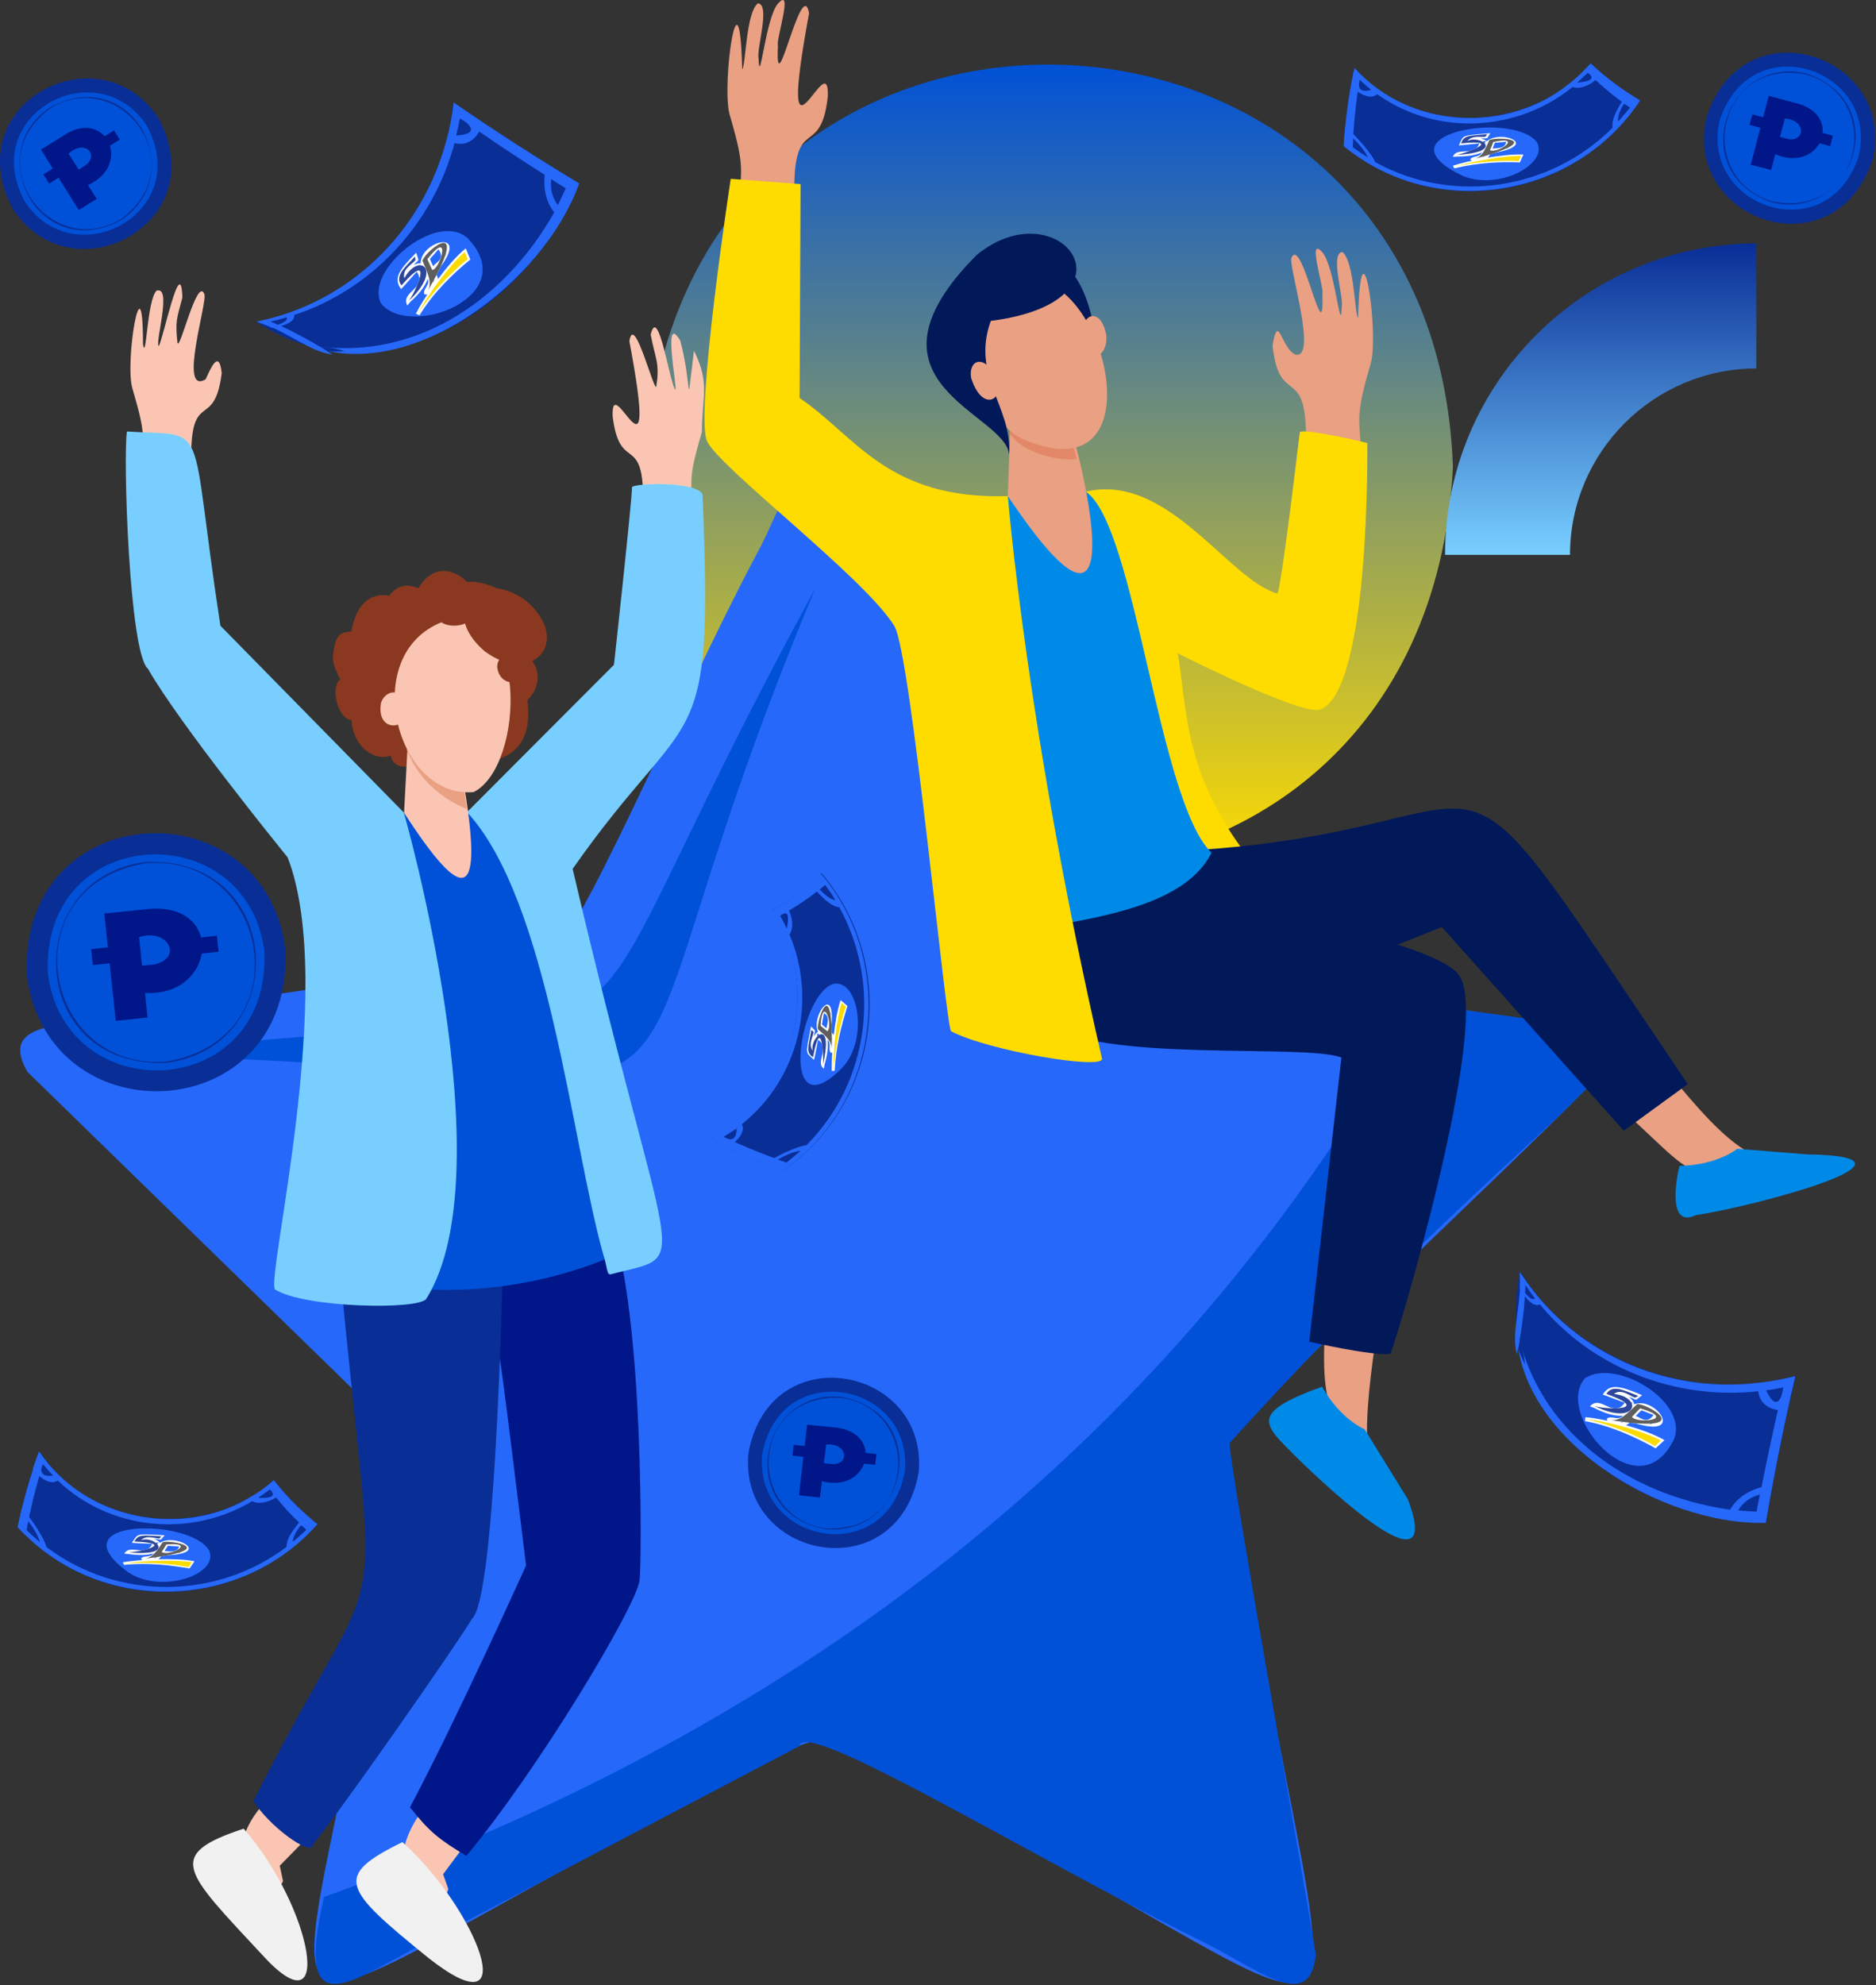 <svg width="572" height="605" viewBox="0 0 572 605" fill="none" xmlns="http://www.w3.org/2000/svg">
<rect x="0" y="0" width="572" height="605" fill="#333333" stroke="none"/>
<g clip-path="url(#clip0)">
<path d="M443 142.1C435 307.7 202.8 302.9 197 142.1C205 -23.5 437.2 -18.7 443 142.1Z" fill="url(#paint0_linear)"/>
<path d="M440.6 169.1C440.6 116.8 483.2 74.2 535.5 74.2V112.3C504.2 112.3 478.7 137.8 478.7 169.1H440.6V169.1Z" fill="url(#paint1_linear)"/>
<path d="M255.4 147.2C255.4 147.2 299.8 237.1 317.3 272.7C324.8 285.9 319.9 282.5 327.7 290.3C334.2 293 429.5 304.9 471.6 311.6C479.8 313.2 493.9 311.6 489.7 325.1C488.7 328.9 378.2 432.8 376.9 435.4C373 440.1 375.3 444.5 375.7 448.1C407.6 661.2 440.5 622.1 252.3 531.7C248.5 529.2 242.8 532.3 239.5 534.3C46.8 630.4 94.2 649.7 122.1 442.3C123.2 440.9 119.7 434.7 119.8 435.3C116.7 432.2 10 328.3 8.4 326.7C-1.7 309.3 24.7 313.2 43 309C87.9 302.5 166.6 291 166.7 291C174.7 291.4 207.3 212.6 230.8 168.7C238.6 154.7 243 133.7 255.4 147.2Z" fill="#2668F9"/>
<path d="M248.5 179.5C155 350.7 223.6 297.8 37.4 321.6C246 326 170.1 366.7 248.5 179.5Z" fill="#0051D7"/>
<path d="M98.8 578.1C89 620.6 108.8 602.2 134.2 589.7C171.5 570.1 234.9 536.8 243.8 532.1C245 523.3 314.5 565.9 365.2 591C383.3 599.7 399.3 614.1 401.2 595.7C399.9 585.9 374.7 445.9 374.9 439.8C496.9 305.1 533.2 320 432.7 306C349.2 455.8 221.4 534.6 98.8 578.1Z" fill="#0051D7"/>
<path d="M418 110.6C412.5 129.4 414.7 126.3 416 149.8L397.9 142.5C400.1 107.4 390.3 126.4 388 105.3C389.8 94.7 390.6 106.4 395.1 108.1C401.9 109.3 392.6 80.4 393.8 78.5C397 71.6 403.9 108.6 403.2 89.7C403.9 88.1 398.3 71.4 403.2 76.9C407 81.2 408.8 103.2 409.1 93.6C409.8 90.7 405.4 77.2 409.3 76.8C413 79.7 413 95.9 414.1 96.9C414.9 64 420.5 100.6 418 110.6Z" fill="#EAA082"/>
<path d="M416.9 135C417 135 396.9 130.2 396.3 131.8C392.4 164.4 390.2 179.6 389.5 180.9C374.3 176.6 356 143.7 330.8 149.9V156.4C373.2 286.3 333.3 266.9 393.4 276.7C398.6 277.4 383.2 267.7 373.5 250.8C361 230.3 361.6 213.5 359.1 199.1C367 203.1 397.8 218.2 402.7 216.2C417.9 209.9 416.9 135 416.9 135Z" fill="#FFDC00"/>
<path d="M478 324.7C516.4 353.4 511.6 365.9 537.8 352.4C526 352.5 503 318.4 497.4 313.2L478 324.7Z" fill="#EAA082"/>
<path d="M550.8 351.8L529.7 350.1C529.7 350.1 523.7 355.1 512.1 355.3C511.2 358.6 508.2 374.6 517.1 370.3C533.1 368.1 593 352.4 550.8 351.8Z" fill="#008AE8"/>
<path d="M330 259.9C477.9 261.9 425.3 198.6 514.6 330.4L495.1 344.6L439.6 282.5C301.3 339.9 317.6 265.5 330 259.9Z" fill="#011859"/>
<path d="M405.6 375.8C404.8 411.5 397.6 431.3 417.9 443.9C413.9 435.5 422.1 392.8 422.7 386.7L405.6 375.8Z" fill="#EAA082"/>
<path d="M429.3 457L416.1 435.6C416.1 435.6 408.8 432.7 403.1 422.6C380.2 430.9 385.5 434.2 395.5 444.3C405.4 454 440.3 486.6 429.3 457Z" fill="#008AE8"/>
<path d="M444.8 297.1C436.3 285.8 368.1 275.1 368.1 275.1L349.1 238.5L307 264.5C307.9 266.8 310.9 307.7 317.7 311.5C335 324.2 397.9 317.9 409 322.3L399.2 408.9C399.2 408.9 418.5 413.3 423.9 412.6C424.6 412.5 455.3 311.1 444.8 297.1Z" fill="#011859"/>
<path d="M331 149.8C327.5 150.2 304 150.8 306.4 151.6C306.3 151.9 306.2 152.4 306.1 153.3C304.5 170.6 307.3 270.9 313.3 283.4C335.8 279.6 361.4 275.8 369.4 259.9C353.1 244.1 346.2 159.7 331 149.8Z" fill="#008AE8"/>
<path d="M308 130.2L307.3 151.2C342.1 203.1 334.2 156.8 326 128.3C322.7 124.3 308.4 130.1 308 130.2Z" fill="#EAA082"/>
<path d="M326.6 130.1C326.8 122.9 308 130.2 308 130.2L307.9 132.2C311.5 137.5 321.3 140.6 328.3 139.9C327.3 136.4 326.5 132.8 326.6 130.1Z" fill="#E28869"/>
<path d="M326.3 82.4C335.7 92.9 335.6 117.7 333.2 120.9L308.1 90.9L326.3 82.4Z" fill="#011859"/>
<path d="M337.3 102.1C338 110.2 329.7 111.7 330 100.4C330.9 94.9 335.9 94.5 337.3 102.1Z" fill="#EAA082"/>
<path d="M299.9 95.6C299.6 95.5 299.5 105.5 301.1 115.3C303.3 125 304.2 129.6 311.4 133.6C361.7 155.9 329.1 54 299.9 95.6Z" fill="#EAA082"/>
<path d="M297.8 77.7C258.8 116.9 306.7 125.7 307.7 138.6C308.7 124 296 114.6 302.1 97.8C349.2 91.7 323 57.1 297.8 77.7Z" fill="#011859"/>
<path d="M303.6 114.5C306.9 122 299.5 126 296.1 115.2C295.2 109.8 299.8 107.8 303.6 114.5Z" fill="#EAA082"/>
<path d="M222.4 34.7C227.9 53.5 225.7 50.4 224.4 73.9L242.5 66.6C240.3 31.5 250.1 50.5 252.4 29.4C253 12.4 236.4 59.6 246.7 4C244.4 -7.8 236.2 33.7 237.2 13.9C236.5 12.3 242.1 -4.4 237.2 1.1C233.4 5.4 231.6 27.4 231.3 17.8C230.6 14.9 235 1.4 231.1 1C227.4 3.9 227.4 20.1 226.3 21.1C225.5 -11.9 220 24.7 222.4 34.7Z" fill="#EAA082"/>
<path d="M307.3 151.2C270.4 152.3 260.9 132.8 243.8 121.3L244.1 56.1L222.8 54.5C222.8 54.5 211.8 126.6 215.6 134.5C219.5 142.7 263.8 176.2 272.7 190.8C277.8 199.2 288.4 313.3 290 314.3C301.5 320.3 336.8 326.2 336 322.6C313 222.6 307.3 151.2 307.3 151.2Z" fill="#FFDC00"/>
<path d="M214 131.7C209 148.7 211 145.9 212.2 167L195.8 160.5C197.8 128.7 189.2 146.3 186.8 126.9C186.2 111.7 201.3 153.9 191.9 104C193.3 94.6 199.8 121.2 200.2 117.6C201.1 110.2 199.9 109.8 198.4 102C200.7 92.2 204.4 117.8 205.9 118.7C206.7 119 201.8 94.5 207.4 103.8C211.2 117.8 209 127.3 211.6 106.9C216.6 117 214 120.9 214 131.7Z" fill="#FAC6B3"/>
<path d="M40.4 118.5C45.4 135.5 43.4 132.7 42.2 153.8L58.6 147.3C56.6 115.5 65.2 133.1 67.6 113.7C66.8 106.2 64.2 112.3 62.7 115.6C54.2 120.6 63.4 91.8 62.3 89.6C60.1 84.1 54.7 107.6 54.1 104.4C53.4 97.6 53.9 97.3 55.6 90.7C55.2 76.7 49.7 103.5 48.4 105.5C47.2 104.5 52.6 86.9 47.7 88.6C44.8 91.6 44.6 110.6 43.6 104.9C43.6 77.4 37.9 110.3 40.4 118.5Z" fill="#FAC6B3"/>
<path d="M142.5 177.4C142.5 177.4 134.2 168.6 127.5 179.3C127.5 179.3 122.3 176.4 118.7 181.6C118.7 181.6 109.4 178.8 107.1 192.7C99 191.4 102.2 206.2 103.9 207C100.4 209 103.1 219.4 107.2 219.4C107.3 226.4 113.4 232.3 119.1 230.3C121.1 237.7 130.8 230.3 136.8 231.7C152 234.3 163 230.1 160.8 213.4C160.8 213.4 167.3 207.5 161.6 200.5C167.9 184.9 149.1 176.3 142.5 177.4Z" fill="#8A3920"/>
<path d="M85.1 545.1C60.8 565.9 81.9 583.1 86.3 573.3L85.3 568.6L98.3 555.3L85.1 545.1Z" fill="#FAC6B3"/>
<path d="M131.9 547.9C110.3 572 133.8 585.9 136.7 575.7L135.1 571.2L146.2 556.3L131.9 547.9Z" fill="#FAC6B3"/>
<path d="M122.7 561.4C145.4 581.8 160.4 620.2 130.5 596.6C104.5 575.5 101.5 571.8 122.7 561.4Z" fill="#F1F1F2"/>
<path d="M186.6 373.9C185.8 371.6 185 369.5 184.3 367.5C175 369.5 164.5 371.8 153.6 374.1L152.3 413.8C152.3 410.7 160.4 477.1 160.4 477.1C160.4 477.1 139.4 523.7 125 550.8C130.9 558.2 133.7 560.5 142.2 565.6C164.5 538.8 193.8 489.8 195 481.7C195.7 477 196.3 401.2 186.6 373.9Z" fill="#001689"/>
<path d="M103.5 385.4C115 509.1 119.4 465.3 77.3 548.8C81.2 555.8 95.4 566.6 95.5 562C102.8 553.3 138.6 502.2 144 493.2C150.6 487.1 153 403.7 153.6 374.2C135.6 377.9 119 381.7 103.5 385.4Z" fill="#092E96"/>
<path d="M162.7 244.4C109.8 253.7 125.8 234.4 115.9 275.8C109.8 308.5 97.1 380.5 102.1 388.7C151 401.7 188.3 382.2 193 380C185.4 365 161.6 262.5 162.7 244.4Z" fill="#0051D7"/>
<path d="M214.2 150.6C217.6 233.1 211.2 212.6 174.6 264.8C204.5 392.4 211.8 381.6 186.4 388.3C184.9 388.9 185.2 386 183.9 382.2C174.1 347 167.2 274.4 142.4 247.5L187.2 202.6C187.2 202.6 192.7 152.6 192.7 148.5C192.7 147.3 212 146.5 214.2 150.6Z" fill="#78CFFF"/>
<path d="M123.1 247.6L67.2 190.7C57.3 126.2 64.4 133.2 38.7 131.5C37.5 139.4 39.4 199 45.1 203.8C54.7 220.6 85.2 258.2 87.7 261.3C103 300.7 80.8 390.3 83.9 393C92.7 398.6 127.8 399.3 130 395.8C154.3 356.8 123.2 247.6 123.1 247.6Z" fill="#78CFFF"/>
<path d="M141.1 237C147.8 275.6 141.4 275.8 123.2 247.7L124.7 219.4L141.1 237Z" fill="#FAC6B3"/>
<path d="M124.1 228.6C127.7 238.3 136.2 244.2 142.3 246.5L141 237L124.6 219.4L124.1 228.6Z" fill="#EAA082"/>
<path d="M101.5 200.1C101.9 210.7 113.9 210.3 112.2 197.6C110.5 190.1 102.1 190.7 101.5 200.1Z" fill="#8A3920"/>
<path d="M118 183.3C117.9 188 130.1 189.8 131.3 183.3C131.4 178.6 119.2 176.8 118 183.3Z" fill="#8A3920"/>
<path d="M134.7 189.6C161.6 181.6 160.1 233.6 144.4 241.4C120.8 243.5 109.3 199.7 134.7 189.6Z" fill="#FAC6B3"/>
<path d="M124.4 216.1C124.2 222.9 114.5 223.2 116.2 214.1C117.8 209.6 123.7 209.8 124.4 216.1Z" fill="#FAC6B3"/>
<path d="M160.4 183.1C174.8 195.5 162.2 209.2 147.8 198.5C133.3 186.1 146 172.4 160.4 183.1Z" fill="#8A3920"/>
<path d="M144.3 187.1C144.4 191.1 134 192.6 132.9 187.1C132.9 183.1 143.3 181.6 144.3 187.1Z" fill="#8A3920"/>
<path d="M161.3 203.3C161.4 208.4 152.5 210.5 151.6 203.3C151.5 198.2 160.3 196.1 161.3 203.3Z" fill="#8A3920"/>
<path d="M74.3 557.3C95.5 581.6 102.2 620.3 79.8 595.6C56.3 570.3 50.1 565.3 74.3 557.3Z" fill="#F1F1F2"/>
<path d="M87 289.1C89.6 343.7 14.7 347.3 8.2 297.4C5.6 242.8 80.4 239.2 87 289.1Z" fill="#092E96"/>
<path d="M80.6 289.8C82.7 335.8 20 338.3 14.6 296.8C12.5 250.8 75.2 248.3 80.6 289.8Z" fill="#0051D7"/>
<path d="M50.8 323.9C8.2 325.8 5.9 267.7 44.3 262.7C86.9 260.8 89.3 318.9 50.8 323.9ZM44.4 263.1C2.9 270 12.7 326.6 50.8 323.5C92.2 316.5 82.5 260 44.4 263.1Z" fill="#092E96"/>
<path d="M45.6 277C68.7 275.2 65.7 303.9 44.2 302.6L45 310.1L35.3 311.1L31.8 278.4L45.6 277ZM47.3 293.9C56 291.6 50.9 282.8 42.4 285.6L43.3 294.3L47.3 293.9Z" fill="#001689"/>
<path d="M39.826 287.981L27.792 289.253L28.307 294.126L40.341 292.854L39.826 287.981Z" fill="#001689"/>
<path d="M66.125 285.183L54.091 286.455L54.606 291.328L66.64 290.056L66.125 285.183Z" fill="#001689"/>
<path d="M570.9 48.8C559.3 83.4 512.7 67.2 520.4 35.5C531.9 0.8 578.5 17.1 570.9 48.8Z" fill="#092E96"/>
<path d="M566.7 47.7C557.1 76.6 518 63.1 524.4 36.5C534 7.6 573.1 21.1 566.7 47.7Z" fill="#0051D7"/>
<path d="M540.4 61.7C513.6 52.7 526.2 16.6 550.8 22.4C577.6 31.5 564.9 67.5 540.4 61.7ZM550.7 22.7C523.3 17.4 516.6 54.5 540.5 61.4C567.9 66.8 574.6 29.7 550.7 22.7Z" fill="#092E96"/>
<path d="M548.2 31.6C562.3 35.6 554.8 52.8 541.3 47L540 51.8L533.8 50.2L539.3 29.2L548.2 31.6ZM545.3 42.4C550.3 43.2 550.9 36.7 544.2 36.1L542.7 41.7L545.3 42.4Z" fill="#001689"/>
<path d="M534.29 34.88L533.448 38.071L541.086 40.088L541.929 36.897L534.29 34.88Z" fill="#001689"/>
<path d="M551.218 39.334L550.376 42.524L558.014 44.541L558.857 41.35L551.218 39.334Z" fill="#001689"/>
<path d="M280.1 448.8C273.6 484.7 225.2 475.3 228.2 442.9C234.6 407 283.1 416.3 280.1 448.8Z" fill="#092E96"/>
<path d="M275.9 448.3C270.6 478.3 230 470.6 232.4 443.3C237.7 413.4 278.3 421.1 275.9 448.3Z" fill="#0051D7"/>
<path d="M251.8 466C223.9 461 231.3 423.4 256.4 425.7C284.3 430.7 277 468.3 251.8 466ZM256.4 426C228.5 424.7 227.2 462.3 251.9 465.8C279.7 467.1 281 429.4 256.4 426Z" fill="#092E96"/>
<path d="M255.2 435.1C269.8 437.1 264.7 455.2 250.6 451.4L250 456.4L243.6 455.7L246.1 434.2L255.2 435.1ZM253.9 446.2C259 446.3 258.6 439.8 251.9 440.2L251.2 445.9L253.9 446.2Z" fill="#001689"/>
<path d="M241.994 440.328L241.621 443.607L249.47 444.501L249.844 441.222L241.994 440.328Z" fill="#001689"/>
<path d="M259.373 442.259L259 445.538L266.849 446.432L267.223 443.153L259.373 442.259Z" fill="#001689"/>
<path d="M48.3 36C65.6 68.1 21.9 91 4 63.8C-13.4 31.6 30.3 8.8 48.3 36Z" fill="#092E96"/>
<path d="M44.7 38.2C59.2 64.9 22.7 84.2 7.6 61.5C-6.9 34.8 29.6 15.5 44.7 38.2Z" fill="#0051D7"/>
<path d="M36.9 67.1C12 80.5 -5.7 46.6 15.3 32.7C40.3 19.2 58 53.1 36.9 67.1ZM15.5 32.9C-7.1 49.3 15.4 79.5 36.8 66.8C59.4 50.5 36.9 20.2 15.5 32.9Z" fill="#092E96"/>
<path d="M20.2 40.8C32.5 33.4 40.3 50.4 26.8 56.4L29.5 60.6L24 64L12.5 45.6L20.2 40.8ZM26.2 50.3C30.2 47.2 25.9 42.3 20.9 46.8L24 51.7L26.2 50.3Z" fill="#001689"/>
<path d="M19.913 48.956L13.221 53.154L14.975 55.949L21.667 51.751L19.913 48.956Z" fill="#001689"/>
<path d="M34.755 39.74L28.063 43.938L29.817 46.734L36.509 42.536L34.755 39.74Z" fill="#001689"/>
<path d="M500.1 30.6C480 60.8 437.9 67.6 409.7 44.5C410.3 36.8 411 29.9 412.9 20.7C431.6 41.9 467.1 40.5 485 19.3C489.6 23.7 494.7 27.5 500.1 30.6Z" fill="#092E96"/>
<path d="M468.6 43.3C472.3 49.7 457.5 58.1 446.2 53.7C419.3 41 461 33.6 468.6 43.3Z" fill="#2668F9"/>
<path d="M414.7 23.5C413.4 30.9 412.6 38.6 412.4 46.6C411.5 45.9 410.6 45.2 409.7 44.5C410.2 36.6 411.2 28.9 412.8 21.5C413.4 22.2 414.1 22.9 414.7 23.5Z" fill="#2668F9"/>
<path d="M478.3 25.6C459.9 40.5 430.1 39.7 413 20.7C412.7 22.3 412.5 23.2 411.9 26.3C413.1 27.6 417.5 30.9 419.9 28.7C438.3 41.8 462.9 40 479.5 26.5C481.2 27.2 484 26.5 486.5 24.4C489.1 26.8 491.7 29 494.5 31C492.5 34.2 491.3 37 491.7 38.9C472.8 57.9 443 62.5 419.3 49.4C418.3 47 414.3 42.2 410.2 38.6C410.1 40 410 40.2 409.7 44.5C437.5 67.5 480.3 60.6 500.1 30.6C495.5 27.9 490.2 24.2 485 19.3C482.9 21.6 480.7 23.8 478.3 25.6Z" fill="#2668F9"/>
<path d="M418.1 27.4C416.9 26.4 415.7 25.4 414.6 24.3C414.2 25.6 413.7 28.6 418.1 27.4Z" fill="#092E96"/>
<path d="M417.1 48C415.5 47 414 46 412.5 44.9C412.5 44 412.6 43.1 412.6 42.2C412.6 42.2 415.7 45 417.1 48Z" fill="#092E96"/>
<path d="M480.9 25.2C482 24.2 483 23.2 484.1 22.2C486 23.5 486.1 24.7 480.9 25.2Z" fill="#092E96"/>
<path d="M493.4 37C494.6 35.7 495.8 34.2 497 32.8C496.4 32.4 495.8 32 495.2 31.6C495.2 31.6 493 34.7 493.4 37Z" fill="#092E96"/>
<path d="M463 49.1L463.8 47.5C459.2 47.4 448.9 49.1 443.3 50.9C447.3 49.7 456.6 48.7 463 49.1Z" fill="white"/>
<path d="M463.4 49.5C457.4 49.3 451 49.5 443.4 51.3L443 50.5C447.6 49 458.2 46.8 464.5 47.1L463.4 49.5ZM453.5 48.9C453.9 48.9 458.4 48.5 462.6 48.7L463 47.9C460.8 47.9 458.2 48 453.5 48.9Z" fill="white"/>
<path d="M453 41.6C452.2 42.1 449 40.9 447.4 43C451.2 40.9 459.4 46.4 444 47.2C446.3 47 459 42.3 445.5 43.7C446.3 41.2 448 41.4 453.4 40.9L453 41.6Z" fill="white"/>
<path d="M444.2 47.7L443 47.8C444.2 44.5 449.8 48 451 43.7C449.8 43.8 447.5 44.1 444.8 44.3C446.4 41.1 445.1 41.4 454.4 40.6L453.5 42.1C452.2 42.3 453.2 41.9 448.4 42.7C454.7 40.3 457.9 47.7 444.2 47.7ZM452.1 43.1C452.4 43.8 451.8 44.8 451.1 46.2C452.1 45.7 452.2 44.8 453 43C452.6 43 452.7 43 452.1 43.1ZM446.3 43.3H446.8C446.8 43.2 446.9 42.7 447.2 42.3C447 42.5 446.6 42.5 446.3 43.3Z" fill="white"/>
<path d="M449 48.6C451.7 48.1 452.7 45.9 454.1 42.7C456.4 41.6 472.6 42.3 449 48.6ZM454.3 45.8C456.9 46.9 464.6 41.2 455.3 43.3C455.1 43.9 454.9 44.3 454.3 45.8Z" fill="white"/>
<path d="M450.6 48.9C449.9 49 450.3 48.9 448.8 49.1L448.3 48.6C449 47.2 451.5 48.3 452 45.9C452.2 37.5 473.2 43.9 454.4 46.8C453.9 48.1 453.2 48.8 450.6 48.9ZM454.3 43.1C453.6 44.4 453.3 46.2 452.1 47.8C452.7 47.8 453.1 46.9 453.5 46.1C453.7 45.5 454.3 44.2 454.7 43.1H454.3ZM460.1 42.6C460.7 43.1 460 44.4 459.4 45.4C459.7 45.5 462.2 42.5 460.1 42.6ZM455.1 45.3C455.4 45.1 459.1 45.6 459.2 43.2C458.1 43.3 458.6 43.3 455.8 43.5C455.6 43.9 455.4 44.5 455.1 45.3Z" fill="white"/>
<path d="M463 49.1L463.8 47.5C459.2 47.4 448.9 49.1 443.3 50.9C447.3 49.7 456.6 48.7 463 49.1Z" fill="#FADB02"/>
<path d="M453 41.6C452.2 42.1 449 40.9 447.4 43C451.2 40.9 459.4 46.4 444 47.2C446.3 47 459 42.3 445.5 43.7C446.3 41.2 448 41.4 453.4 40.9L453 41.6Z" fill="#2C469C"/>
<path d="M449 48.6C451.7 48.1 452.7 45.9 454.1 42.7C456.4 41.6 472.6 42.3 449 48.6ZM454.3 45.8C456.9 46.9 464.6 41.2 455.3 43.3C455.1 43.9 454.9 44.3 454.3 45.8Z" fill="#5E5E5E"/>
<path d="M250.5 266.1C273.9 293.8 268.7 336.1 238.7 356.8C231.5 354.1 225 351.5 216.8 347.1C242.4 335 250.9 300.6 235.4 277.5C240.9 274.2 246 270.4 250.5 266.1Z" fill="#092E96"/>
<path d="M253.9 299.9C261.7 298 265 316.5 256.9 325.3C237.6 345.1 243 304 253.9 299.9Z" fill="#2668F9"/>
<path d="M219.9 346.1C226.7 349.4 233.9 352.3 241.4 354.8C240.5 355.5 239.6 356.2 238.6 356.8C231.1 354.1 224 351 217.4 347.5C218.3 347 219.1 346.6 219.9 346.1Z" fill="#2668F9"/>
<path d="M239.6 285.7C248.8 307.6 239.7 335.9 216.7 347.1C218.2 347.9 219 348.3 221.7 349.7C223.3 348.9 227.7 345.6 226.2 342.6C243.9 328.5 249.1 304.4 240.7 284.8C241.8 283.3 241.9 280.5 240.6 277.5C243.6 275.7 246.4 273.8 249.1 271.7C251.6 274.5 254 276.4 255.9 276.5C268.9 300 265 329.8 245.9 349C243.3 349.3 237.5 351.8 233 354.8C234.3 355.3 234.5 355.4 238.5 356.9C268.3 336.6 273.6 293.6 250.3 266.2C246.4 269.8 241.4 273.9 235.2 277.6C237.1 280.1 238.5 282.9 239.6 285.7Z" fill="#2668F9"/>
<path d="M224.6 343.9C223.3 344.8 222 345.6 220.7 346.4C221.7 347.2 224.6 348.5 224.6 343.9Z" fill="#092E96"/>
<path d="M244.1 350.7C242.7 351.9 241.3 353.1 239.8 354.3C238.9 354 238.1 353.7 237.2 353.4C237.3 353.4 240.8 351.1 244.1 350.7Z" fill="#092E96"/>
<path d="M239.9 283C239.3 281.7 238.6 280.4 237.9 279.1C239.7 277.7 240.9 277.9 239.9 283Z" fill="#092E96"/>
<path d="M254.7 274.3C253.8 272.7 252.7 271.2 251.6 269.7C251.1 270.2 250.5 270.6 249.9 271.1C250 271 252.5 274.1 254.7 274.3Z" fill="#092E96"/>
<path d="M257.9 306.8L256.6 305.6C255.2 310 253.9 320.4 254.2 326.3C254.2 322.1 255.8 312.9 257.9 306.8Z" fill="white"/>
<path d="M258.4 306.6C256.6 312.3 254.9 318.5 254.5 326.3L253.6 326.4C253.5 321.5 254.3 310.7 256.3 304.8L258.4 306.6ZM255 315.9C255.1 315.5 256 311.1 257.3 307.1L256.7 306.5C256.2 308.7 255.6 311.2 255 315.9Z" fill="white"/>
<path d="M248 314.4C248.3 315.3 246.2 318.1 247.8 320.2C246.8 316 254.4 309.6 250.9 324.6C251.3 322.3 250.4 308.8 247.9 322.2C245.7 320.8 246.4 319.2 247.4 313.9L248 314.4Z" fill="white"/>
<path d="M251.4 324.5L251.2 325.7C248.4 323.7 253.3 319.2 249.4 316.9C249.2 318.1 248.8 320.4 248.2 323C245.6 320.5 245.5 321.9 247.3 312.8L248.5 314.1C248.3 315.4 248.3 314.3 247.6 319.1C247.1 312.4 255.2 311.4 251.4 324.5ZM249.1 315.7C249.9 315.6 250.6 316.4 251.8 317.6C251.6 316.5 250.8 316.2 249.3 314.9C249.2 315.2 249.2 315.1 249.1 315.7ZM247.7 321.3L247.8 320.8C247.7 320.7 247.3 320.5 247 320.1C247.1 320.4 247 320.8 247.7 321.3Z" fill="white"/>
<path d="M253.6 320.2C253.8 317.5 252 315.9 249.4 313.7C248.9 311.1 254.1 295.7 253.6 320.2ZM252.3 314.3C254.1 312.1 250.8 303.1 250.2 312.6C250.7 313 251.1 313.4 252.3 314.3Z" fill="white"/>
<path d="M254.3 318.8C254.2 319.5 254.2 319.1 254 320.6L253.4 320.9C252.2 319.8 254 317.8 251.8 316.6C243.8 314.1 255.8 295.7 253.3 314.6C254.5 315.3 254.9 316.2 254.3 318.8ZM249.8 313.5C250.9 314.5 252.5 315.3 253.7 316.9C253.9 316.3 253.1 315.7 252.4 315.1C251.9 314.8 250.8 313.8 249.8 313.1V313.5ZM250.9 307.8C251.5 307.4 252.6 308.4 253.4 309.3C253.5 309 251.4 305.8 250.9 307.8ZM252 313.4C251.9 313.1 253.4 309.6 251.2 308.8C251 309.9 251.1 309.4 250.6 312.2C250.9 312.5 251.4 312.9 252 313.4Z" fill="white"/>
<path d="M257.9 306.8L256.6 305.6C255.2 310 253.9 320.4 254.2 326.3C254.2 322.1 255.8 312.9 257.9 306.8Z" fill="#FADB02"/>
<path d="M248 314.4C248.3 315.3 246.2 318.1 247.8 320.2C246.8 316 254.4 309.6 250.9 324.6C251.3 322.3 250.4 308.8 247.9 322.2C245.7 320.8 246.4 319.2 247.4 313.9L248 314.4Z" fill="#2C469C"/>
<path d="M253.6 320.2C253.8 317.5 252 315.9 249.4 313.7C248.9 311.1 254.1 295.7 253.6 320.2ZM252.3 314.3C254.1 312.1 250.8 303.1 250.2 312.6C250.7 313 251.1 313.4 252.3 314.3Z" fill="#5E5E5E"/>
<path d="M96.8 464.5C72.6 491.5 30 492.3 5.4 465.4C7 457.9 8.7 451.1 12 442.3C27.5 466 62.8 469.6 83.5 451.1C87.5 456.2 92 460.7 96.8 464.5Z" fill="#092E96"/>
<path d="M63.8 472.6C66.8 480 48.9 485.9 39 479.1C16.8 462.8 58.2 462.5 63.8 472.6Z" fill="#2668F9"/>
<path d="M13.4 445.4C11 452.6 9.2 460.1 7.8 467.9C7 467.1 6.2 466.3 5.4 465.4C7 457.6 9.1 450.2 11.7 443.1C12.2 443.9 12.8 444.7 13.4 445.4Z" fill="#2668F9"/>
<path d="M75.9 456.5C55.6 468.6 26.2 463.6 11.9 442.3C11.3 443.9 11 444.7 10 447.7C11 449.2 14.9 453.1 17.6 451.2C34 466.8 58.6 468.5 76.9 457.5C78.5 458.4 81.3 458.1 84.2 456.4C86.4 459.1 88.7 461.7 91.2 464C88.8 466.9 87.2 469.5 87.4 471.4C66 487.6 35.8 487.8 14.2 471.5C13.5 469 10.2 463.6 6.7 459.6C6.4 461 6.3 461.2 5.4 465.4C29.7 492.1 73 491.4 96.8 464.5C92.7 461.2 87.9 456.8 83.5 451.1C81.1 453.2 78.6 455 75.9 456.5Z" fill="#2668F9"/>
<path d="M16.2 449.7C15.1 448.6 14.1 447.4 13.1 446.2C12.5 447.4 11.6 450.3 16.2 449.7Z" fill="#092E96"/>
<path d="M12.2 470C10.8 468.8 9.4 467.6 8.1 466.3C8.3 465.4 8.4 464.5 8.6 463.6C8.6 463.6 11.3 466.8 12.2 470Z" fill="#092E96"/>
<path d="M78.7 456.5C79.9 455.7 81.1 454.8 82.3 453.9C83.9 455.5 83.8 456.7 78.7 456.5Z" fill="#092E96"/>
<path d="M89.3 469.9C90.7 468.7 92.1 467.5 93.4 466.2C92.9 465.7 92.3 465.2 91.8 464.8C91.9 464.8 89.2 467.6 89.3 469.9Z" fill="#092E96"/>
<path d="M57.5 477.6L58.5 476.1C53.9 475.3 43.5 475.5 37.7 476.6C41.9 476 51.2 476.3 57.5 477.6Z" fill="white"/>
<path d="M57.8 478C51.9 477 45.5 476.2 37.8 476.9L37.5 476.1C42.3 475.3 53.1 474.6 59.3 475.8L57.8 478ZM48.2 476C48.6 476 53.1 476.3 57.2 477.1L57.7 476.4C55.5 476.1 52.9 475.9 48.2 476Z" fill="white"/>
<path d="M48.7 468.8C47.9 469.2 44.8 467.5 43 469.4C47 467.8 54.4 474.5 39.1 473.1C41.4 473.2 54.6 470.4 41 469.8C42.1 467.5 43.7 467.9 49.2 468.2L48.7 468.8Z" fill="white"/>
<path d="M39.1 473.6L37.9 473.5C39.5 470.4 44.6 474.7 46.4 470.5C45.2 470.4 42.8 470.4 40.2 470.2C42.3 467.3 41 467.4 50.2 467.9L49.1 469.2C47.8 469.2 48.9 469 44 469C50.5 467.7 52.7 475.5 39.1 473.6ZM47.5 470.1C47.7 470.9 47 471.7 46 473C47.1 472.6 47.2 471.8 48.3 470.1C48 470.1 48.2 470.1 47.5 470.1ZM41.8 469.5H42.3C42.4 469.4 42.5 468.9 42.9 468.6C42.6 468.8 42.2 468.7 41.8 469.5Z" fill="white"/>
<path d="M43.7 475.1C46.4 474.9 47.7 472.9 49.6 470C52 469.2 68 472.2 43.7 475.1ZM49.3 473C51.7 474.5 60.2 469.9 50.7 470.7C50.4 471.3 50.1 471.7 49.3 473Z" fill="white"/>
<path d="M45.2 475.6C44.5 475.6 44.9 475.6 43.4 475.5L43 475C43.9 473.7 46.2 475.2 47.1 472.8C48.5 464.5 68.4 473.9 49.3 474C48.6 475.3 47.8 475.9 45.2 475.6ZM49.8 470.5C48.9 471.7 48.4 473.4 47 474.9C47.6 475 48.1 474.1 48.6 473.4C48.9 472.9 49.7 471.6 50.3 470.6L49.8 470.5ZM55.5 470.7C56 471.2 55.1 472.5 54.4 473.4C54.8 473.5 57.6 470.9 55.5 470.7ZM50.2 472.7C50.5 472.6 54.1 473.6 54.6 471.3C53.5 471.2 54 471.3 51.2 471.1C51 471.4 50.6 471.9 50.2 472.7Z" fill="white"/>
<path d="M57.5 477.6L58.5 476.1C53.9 475.3 43.5 475.5 37.7 476.6C41.9 476 51.2 476.3 57.5 477.6Z" fill="#FADB02"/>
<path d="M48.7 468.8C47.9 469.2 44.8 467.5 43 469.4C47 467.8 54.4 474.5 39.1 473.1C41.4 473.2 54.6 470.4 41 469.8C42.1 467.5 43.7 467.9 49.2 468.2L48.7 468.8Z" fill="#2C469C"/>
<path d="M43.7 475.1C46.4 474.9 47.7 472.9 49.6 470C52 469.2 68 472.2 43.7 475.1ZM49.3 473C51.7 474.5 60.2 469.9 50.7 470.7C50.4 471.3 50.1 471.7 49.3 473Z" fill="#5E5E5E"/>
<path d="M176.6 55.9C160.4 95.4 115 122.4 78.2 98.1C109.1 92.3 134.9 64.8 138.2 31.3C150 39.3 162.8 47.6 176.6 55.9Z" fill="#092E96"/>
<path d="M142.6 72.6C159.4 90.2 125 103.4 116.2 92.5C111 82.5 133.2 64.1 142.6 72.6Z" fill="#2668F9"/>
<path d="M81.9 97.7C88.2 100.3 94.7 103.8 101.3 108C94.6 107.4 86.7 100.4 78.9 98.3C79.9 98.1 80.9 97.9 81.9 97.7Z" fill="#2668F9"/>
<path d="M136.2 42.4C128.9 70.6 106.5 92.4 78.2 98C79.6 98.5 80.4 98.8 83 99.9C84.4 99.8 90.2 98.6 89.7 96C113.2 88.3 131.9 68.6 138.6 43.6C141.5 44.4 144.4 43.2 146.1 40.1C152.5 44.5 159.2 48.9 166.1 53.3C165.6 57.5 166.6 61.8 169 64.7C153.2 92.7 124.8 110.9 93.3 105C124.9 117.7 165.9 85.8 176.6 55.9C164.8 48.8 150.8 39.9 138.3 31.2C137.9 35.1 137.2 38.8 136.2 42.4Z" fill="#2668F9"/>
<path d="M87.4 96.7C85.8 97.2 84.2 97.6 82.5 98C83.2 98.3 84 98.6 84.7 99C84.8 98.9 88 98 87.4 96.7Z" fill="#092E96"/>
<path d="M105 107C103.3 107.1 101.6 107.2 99.9 107.1C99.1 106.6 98.4 106.1 97.6 105.7C97.6 105.7 101.6 105.8 105 107Z" fill="#092E96"/>
<path d="M139.1 41.3C139.5 39.6 139.9 37.9 140.2 36.1C142.3 37.1 147.2 40.8 139.1 41.3Z" fill="#092E96"/>
<path d="M170.1 62.5C170.9 60.8 171.7 59.2 172.5 57.4C171 56.5 169.5 55.5 168.1 54.6C168.1 54.6 167.2 58.7 170.1 62.5Z" fill="#092E96"/>
<path d="M142.6 79L141.7 76.8C137.6 80.2 130.3 89.8 127.3 95.9C130.2 91 136.8 83.5 142.6 79Z" fill="white"/>
<path d="M143.4 79.1C138.2 83.3 132 89.3 127.9 96.1L126.8 95.6C129.4 90.5 136.5 80.1 142 75.7L143.4 79.1ZM134.2 86C134.5 85.7 137.4 82.5 141.8 78.9L141.4 77.8C139.6 79.5 137.5 81.6 134.2 86Z" fill="white"/>
<path d="M126.7 79.1C126.5 80.1 122.4 81.8 123.3 84.8C127.7 76.7 135.2 82 124.6 91.7C126.8 89.1 132.5 75.5 122.4 87C120.2 84.1 123.6 81.4 126.5 78.2L126.7 79.1Z" fill="white"/>
<path d="M125.1 92L124.2 93.1C122 88.8 130.4 88 127.1 82.8C126.1 83.8 124.4 85.9 122.3 88.1C119.7 84.7 122 82 126.9 77L127.6 79.2C126.7 80.4 127.2 79.3 123.8 83.6C127.2 76.3 136.8 81.6 125.1 92ZM127.3 81.3C128.3 81.8 128.7 83.1 129.4 85.2C129.7 83.8 129.2 83.4 127.9 80.6C127.7 80.8 127.8 80.7 127.3 81.3ZM122.6 85.9L123 85.5C123 85.4 122.5 84.8 122.4 84.2C122.3 84.6 122 84.9 122.6 85.9Z" fill="white"/>
<path d="M130.1 89.2C132.1 86.2 130.4 83.5 128.8 79.4C130.1 75.9 144.1 65.3 130.1 89.2ZM131.8 82.3C134.3 81.9 137.8 69.4 130.3 79C130.7 79.8 130.9 80.4 131.8 82.3Z" fill="white"/>
<path d="M131.7 88.3C131.5 88.5 131.1 88.9 130.3 89.8L129.4 89.7C128.7 87.8 131.9 86.7 129.9 84.1C121.9 74.9 146.6 66.9 132.8 83.2C133.5 84.6 134.5 85.6 131.7 88.3ZM129.3 79.6C130 81.5 131.4 83.4 132.1 86C132.7 85.4 132 84.3 131.6 83.2C131.2 82.5 130.4 80.6 129.7 79.2L129.3 79.6ZM133.8 74.7C134.8 74.7 135.5 76.6 135.9 78.1C136.2 77.7 135.6 73.1 133.8 74.7ZM132.1 81.2C132.4 80.1 136 79.3 133.7 76C132.8 76.9 133.3 76.5 131.1 78.9C131.2 79.3 131.6 80.1 132.1 81.2Z" fill="white"/>
<path d="M142.6 79L141.7 76.8C137.6 80.2 130.3 89.8 127.3 95.9C130.2 91 136.8 83.5 142.6 79Z" fill="#FADB02"/>
<path d="M126.7 79.1C126.5 80.1 122.4 81.8 123.3 84.8C127.7 76.7 135.2 82 124.6 91.7C126.8 89.1 132.5 75.5 122.4 87C120.2 84.1 123.6 81.4 126.5 78.2L126.7 79.1Z" fill="#2C469C"/>
<path d="M130.1 89.2C132.1 86.2 130.4 83.5 128.8 79.4C130.1 75.9 144.1 65.3 130.1 89.2ZM131.8 82.3C134.3 81.9 137.8 69.4 130.3 79C130.7 79.8 130.9 80.4 131.8 82.3Z" fill="#5E5E5E"/>
<path d="M538.5 463.9C495.8 463.2 454.1 430.7 463.5 387.6C480.1 414.2 515.2 428.3 547.6 419.2C544.2 433.2 541.2 448.1 538.5 463.9Z" fill="#092E96"/>
<path d="M510.5 438.4C499.7 461.3 473.5 430.9 483.3 420C492.8 413.9 514.6 427 510.5 438.4Z" fill="#2668F9"/>
<path d="M465.1 390.9C465 397.7 464.1 405 462.5 412.7C460.6 406.2 464.2 396.4 463.4 388.3C464 389.2 464.5 390.1 465.1 390.9Z" fill="#2668F9"/>
<path d="M536.3 421.4C507.4 424.9 478.9 411.9 463.4 387.6C463.4 389.1 463.5 389.9 463.4 392.7C464 393.9 467.2 398.9 469.5 397.5C485.2 416.6 510.4 426.8 536.1 424C536.4 427 538.6 429.3 542.1 429.7C540.4 437.2 538.7 445.1 537.1 453.2C533 454.3 529.4 456.7 527.5 460.1C495.6 455.5 468.4 435.7 462.4 404.3C462.1 438.4 506.7 465 538.4 464.1C540.7 450.6 543.9 434.2 547.4 419.4C543.8 420.3 540 421 536.3 421.4Z" fill="#2668F9"/>
<path d="M468 395.7C467 394.4 466 393 465.1 391.6C465.1 392.4 465.1 393.2 465 394C465 394 467 396.7 468 395.7Z" fill="#092E96"/>
<path d="M464.9 415.8C464.2 414.2 463.5 412.7 462.9 411.1C463.1 410.2 463.2 409.3 463.4 408.4C463.3 408.5 464.8 412.2 464.9 415.8Z" fill="#092E96"/>
<path d="M538.5 423.7C540.2 423.5 542 423.2 543.7 422.8C543.5 425.2 541.9 431 538.5 423.7Z" fill="#092E96"/>
<path d="M530 460.3C531.8 460.5 533.7 460.6 535.6 460.7C535.9 459 536.2 457.2 536.6 455.5C536.6 455.5 532.4 456.2 530 460.3Z" fill="#092E96"/>
<path d="M504.6 440.7L506.4 439C501.7 436.4 490.2 433.1 483.4 432.5C488.8 433.5 498.3 436.9 504.6 440.7Z" fill="white"/>
<path d="M504.8 441.4C499 438.1 491.1 434.5 483.3 433.1L483.4 431.9C489.1 432.4 501.4 435.3 507.5 438.9L504.8 441.4ZM495 435.4C495.4 435.6 499.4 437.1 504.4 439.9L505.3 439.1C503 438.1 500.3 436.8 495 435.4Z" fill="white"/>
<path d="M498.7 425.9C497.7 426.1 494.6 422.9 492.1 424.8C501.2 425.9 499 434.8 486.2 428.5C489.4 429.6 504.1 430 489.8 424.8C491.7 421.7 495.4 423.9 499.5 425.4L498.7 425.9Z" fill="white"/>
<path d="M486.1 429.1L484.8 428.6C488 424.9 491.9 432.5 495.4 427.5C494.1 427 491.6 426.1 488.7 425C490.9 421.4 494.3 422.5 500.7 425.2L498.9 426.6C497.5 426.2 498.7 426.2 493.4 424.7C501.5 425.3 500 436.2 486.1 429.1ZM496.9 427.2C496.7 428.3 495.7 429.1 494 430.6C495.4 430.4 495.6 429.7 497.8 427.5C497.5 427.4 497.6 427.5 496.9 427.2ZM490.9 424.5L491.4 424.7C491.5 424.6 491.9 424 492.4 423.7C492 423.8 491.6 423.6 490.9 424.5Z" fill="white"/>
<path d="M490.5 432.7C494 433.4 495.9 430.9 499.2 427.9C502.9 427.9 517.9 437.1 490.5 432.7ZM497.6 431.8C498.9 434 511.8 432.7 500.1 429.2C499.5 429.8 499 430.3 497.6 431.8Z" fill="white"/>
<path d="M492 433.9C491.7 433.8 491.2 433.6 490.1 433.2L489.9 432.4C491.4 431 493.6 433.6 495.3 430.9C501 420.1 517.4 440.2 497.2 433.3C496 434.2 495.5 435.5 492 433.9ZM499.2 428.5C497.7 429.8 496.4 431.8 494.2 433.4C494.9 433.7 495.7 432.7 496.7 431.9C497.2 431.3 498.6 429.8 499.7 428.7L499.2 428.5ZM505.4 430.8C505.7 431.7 504.3 433 503 434C503.4 434.3 507.5 432 505.4 430.8ZM498.7 431.6C499.8 431.5 501.9 434.5 504.2 431.2C503 430.8 503.6 431 500.5 429.8C500.1 430.1 499.5 430.8 498.7 431.6Z" fill="white"/>
<path d="M504.6 440.7L506.4 439C501.7 436.4 490.2 433.1 483.4 432.5C488.8 433.5 498.3 436.9 504.6 440.7Z" fill="#FADB02"/>
<path d="M498.7 425.9C497.7 426.1 494.6 422.9 492.1 424.8C501.2 425.9 499 434.8 486.2 428.5C489.4 429.6 504.1 430 489.8 424.8C491.7 421.7 495.4 423.9 499.5 425.4L498.7 425.9Z" fill="#2C469C"/>
<path d="M490.5 432.7C494 433.4 495.9 430.9 499.2 427.9C502.9 427.9 517.9 437.1 490.5 432.7ZM497.6 431.8C498.9 434 511.8 432.7 500.1 429.2C499.5 429.8 499 430.3 497.6 431.8Z" fill="#5E5E5E"/>
</g>
<defs>
<linearGradient id="paint0_linear" x1="319.994" y1="264.534" x2="319.994" y2="19.668" gradientUnits="userSpaceOnUse">
<stop stop-color="#FFDC00"/>
<stop offset="1" stop-color="#0051D7"/>
</linearGradient>
<linearGradient id="paint1_linear" x1="487.986" y1="74.29" x2="487.986" y2="169.147" gradientUnits="userSpaceOnUse">
<stop offset="0" stop-color="#092E96"/>
<stop offset="0.999" stop-color="#78CFFF"/>
</linearGradient>
<clipPath id="clip0">
<rect width="571.7" height="604.6" fill="white"/>
</clipPath>
</defs>
</svg>
